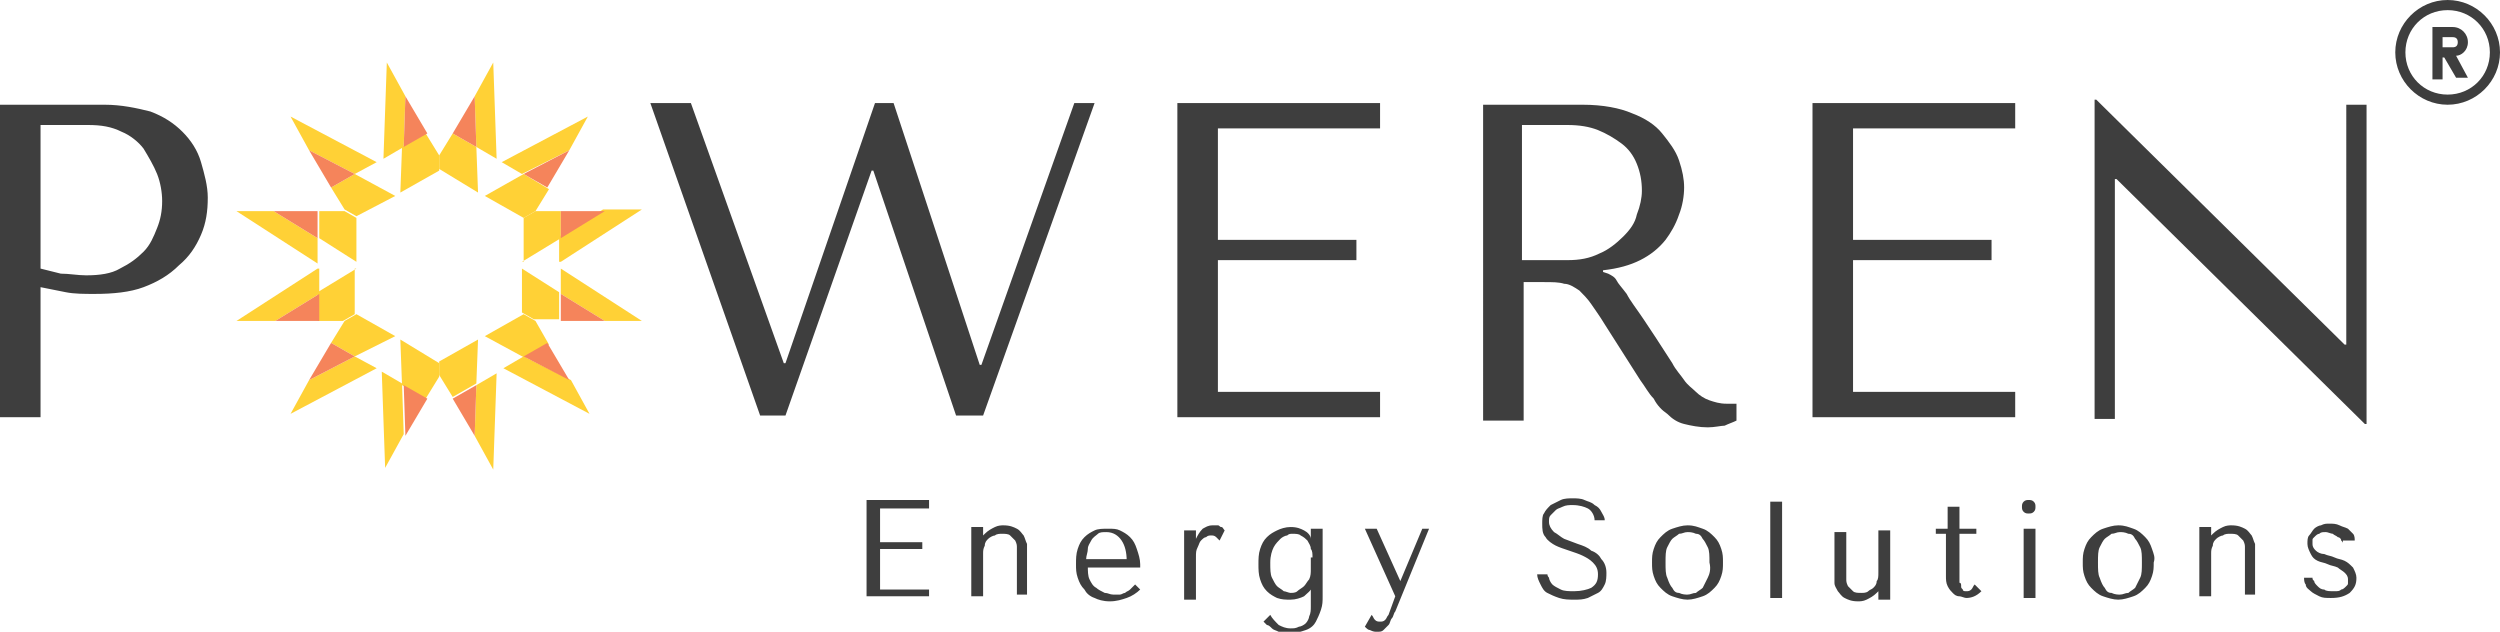 <?xml version="1.0" encoding="utf-8"?>
<!-- Generator: Adobe Illustrator 28.1.0, SVG Export Plug-In . SVG Version: 6.00 Build 0)  -->
<svg version="1.1" id="Layer_1" xmlns="http://www.w3.org/2000/svg" xmlns:xlink="http://www.w3.org/1999/xlink" x="0px" y="0px"
	 viewBox="0 0 148 37.4" style="enable-background:new 0 0 148 37.4;" xml:space="preserve">
<style type="text/css">
	.st0{fill:#3E3E3E;}
	.st1{fill:#FFD136;}
	.st2{fill:#F5845B;}
</style>
<symbol  id="glyph0-2" viewBox="0 0 0 0">
	<path class="st0" d="M0,0"/>
</symbol>
<g>
	<g>
		<g>
			<use xlink:href="#glyph0-2"  transform="matrix(0.553 0 0 0.553 16.183 24.743)" style="overflow:visible;"/>
		</g>
		<g>
			<use xlink:href="#glyph0-2"  transform="matrix(0.553 0 0 0.553 26.377 24.743)" style="overflow:visible;"/>
		</g>
		<path class="st1" d="M30.9,15.9v2.6l0.7,0.4h1.5v-1.6L30.9,15.9z"/>
		<g>
			<path class="st1" d="M33.2,17.4l2.6,1.6H38l-4.8-3.1V17.4z"/>
		</g>
		<path class="st2" d="M33.2,19h2.6l-2.6-1.6V19z"/>
		<path class="st1" d="M28.7,19.9l2.4,1.3l1.4-0.8L31.7,19l-0.7-0.4L28.7,19.9z"/>
		<path class="st1" d="M29.8,21.8l5.1,2.7l-1.1-2L31,21.1L29.8,21.8z"/>
		<path class="st2" d="M33.7,22.5l-1.3-2.2L31,21.1L33.7,22.5z"/>
		<path class="st1" d="M28.7,11.6l2.3,1.3l0.7-0.4l0.8-1.3L31,10.3L28.7,11.6z"/>
		<path class="st1" d="M33.7,8.9l1.1-2l-5.1,2.7l1.2,0.7L33.7,8.9z"/>
		<path class="st2" d="M32.4,11.1l1.3-2.2L31,10.3L32.4,11.1z"/>
		<path class="st1" d="M30.9,15.5l2.3-1.4v-1.6h-1.5l-0.7,0.4V15.5z"/>
		<g>
			<path class="st1" d="M33.2,15.5l4.8-3.1h-2.3l-2.6,1.6V15.5z"/>
		</g>
		<path class="st2" d="M35.8,12.5h-2.6v1.6L35.8,12.5z"/>
		<path class="st1" d="M23.7,11.4l2.3-1.3V9.2l-0.8-1.3l-1.4,0.8L23.7,11.4z"/>
		<g>
			<path class="st1" d="M24,5.7l-1.1-2l-0.2,5.7l1.2-0.7L24,5.7z"/>
		</g>
		<path class="st2" d="M25.3,7.9L24,5.7l-0.1,3L25.3,7.9z"/>
		<path class="st1" d="M28.3,11.4l-0.1-2.7l-1.4-0.8L26,9.2v0.8L28.3,11.4z"/>
		<g>
			<path class="st1" d="M29.4,9.4l-0.2-5.7l-1.1,2l0.1,3L29.4,9.4z"/>
		</g>
		<path class="st2" d="M28.1,5.7l-1.3,2.2l1.4,0.8L28.1,5.7z"/>
		<path class="st1" d="M21.1,15.5v-2.6l-0.7-0.4h-1.5v1.6L21.1,15.5z"/>
		<g>
			<path class="st1" d="M18.8,14.1l-2.6-1.6H14l4.8,3.1V14.1z"/>
		</g>
		<path class="st2" d="M18.8,12.5h-2.6l2.6,1.6V12.5z"/>
		<path class="st1" d="M23.4,11.6L21,10.3l-1.4,0.8l0.8,1.3l0.7,0.4L23.4,11.6z"/>
		<path class="st1" d="M22.3,9.6l-5.1-2.7l1.1,2l2.7,1.4L22.3,9.6z"/>
		<path class="st2" d="M18.3,8.9l1.3,2.2l1.4-0.8L18.3,8.9z"/>
		<path class="st1" d="M23.4,19.9l-2.3-1.3L20.4,19l-0.8,1.3l1.4,0.8L23.4,19.9z"/>
		<path class="st1" d="M18.3,22.5l-1.1,2l5.1-2.7L21,21.1L18.3,22.5z"/>
		<path class="st2" d="M19.6,20.3l-1.3,2.2l2.7-1.4L19.6,20.3z"/>
		<path class="st1" d="M21.1,15.9l-2.3,1.4V19h1.5l0.7-0.4V15.9z"/>
		<g>
			<path class="st1" d="M18.8,15.9L14,19h2.3l2.6-1.6V15.9z"/>
		</g>
		<path class="st2" d="M16.3,19h2.6v-1.6L16.3,19z"/>
		<path class="st1" d="M28.3,20.1L26,21.4v0.8l0.8,1.3l1.4-0.8L28.3,20.1z"/>
		<g>
			<path class="st1" d="M28.1,25.8l1.1,2l0.2-5.7l-1.2,0.7L28.1,25.8z"/>
		</g>
		<path class="st2" d="M26.8,23.6l1.3,2.2l0.1-3L26.8,23.6z"/>
		<path class="st1" d="M23.7,20.1l0.1,2.7l1.4,0.8l0.8-1.3v-0.8L23.7,20.1z"/>
		<g>
			<path class="st1" d="M22.6,22l0.2,5.7l1.1-2l-0.1-3L22.6,22z"/>
		</g>
		<path class="st2" d="M24,25.8l1.3-2.2l-1.4-0.8L24,25.8z"/>
	</g>
	<path class="st0" d="M55,29.7v0.4h-2.9v2h2.5v0.4h-2.5v2.4H55v0.4h-3.7v-5.7H55z M60.2,35.4v-2.7c0-0.1,0-0.1,0-0.3
		c0-0.1,0-0.2-0.1-0.4c-0.1-0.1-0.2-0.2-0.3-0.3c-0.1-0.1-0.3-0.1-0.5-0.1c-0.1,0-0.3,0-0.4,0.1c-0.1,0-0.3,0.1-0.4,0.2
		s-0.2,0.2-0.2,0.4c-0.1,0.2-0.1,0.3-0.1,0.5v2.5h-0.7v-4.1h0.7v0.5h0l0.1-0.1c0.2-0.2,0.4-0.3,0.6-0.4c0.2-0.1,0.4-0.1,0.5-0.1
		c0.4,0,0.6,0.1,0.8,0.2c0.2,0.1,0.3,0.3,0.4,0.4c0.1,0.2,0.1,0.3,0.2,0.5c0,0.2,0,0.3,0,0.4v2.6H60.2z M64.4,33.5
		c0,0.3,0,0.6,0.1,0.8c0.1,0.2,0.2,0.4,0.4,0.5c0.1,0.1,0.3,0.2,0.5,0.3c0.2,0,0.3,0.1,0.5,0.1c0.1,0,0.3,0,0.4,0
		c0.1,0,0.2-0.1,0.3-0.1c0.1-0.1,0.2-0.1,0.3-0.2c0.1-0.1,0.2-0.2,0.3-0.3l0.3,0.3c-0.2,0.2-0.5,0.4-0.8,0.5s-0.6,0.2-1,0.2
		c-0.4,0-0.7-0.1-0.9-0.2c-0.3-0.1-0.5-0.3-0.6-0.5c-0.2-0.2-0.3-0.4-0.4-0.7c-0.1-0.3-0.1-0.5-0.1-0.8c0-0.3,0-0.6,0.1-0.9
		c0.1-0.3,0.2-0.5,0.4-0.7c0.2-0.2,0.4-0.3,0.6-0.4c0.2-0.1,0.5-0.1,0.8-0.1c0.3,0,0.5,0,0.7,0.1c0.2,0.1,0.4,0.2,0.6,0.4
		c0.2,0.2,0.3,0.4,0.4,0.7c0.1,0.3,0.2,0.6,0.2,0.9v0.2H64.4z M66.7,33.2c0-0.5-0.1-0.9-0.3-1.2c-0.2-0.3-0.5-0.5-0.9-0.5
		c-0.2,0-0.4,0-0.5,0.1c-0.1,0.1-0.3,0.2-0.4,0.4c-0.1,0.2-0.2,0.3-0.2,0.5c0,0.2-0.1,0.4-0.1,0.6H66.7z M70.8,31.3v0.6h0
		c0.1-0.2,0.2-0.4,0.4-0.6c0.2-0.1,0.3-0.2,0.6-0.2c0,0,0.1,0,0.1,0c0.1,0,0.1,0,0.2,0c0.1,0,0.1,0.1,0.2,0.1c0.1,0,0.1,0.1,0.2,0.2
		L72.2,32c-0.1-0.1-0.1-0.1-0.2-0.2c-0.1-0.1-0.2-0.1-0.3-0.1c-0.1,0-0.2,0-0.3,0.1c-0.1,0-0.2,0.1-0.3,0.2
		c-0.1,0.1-0.1,0.2-0.2,0.4c-0.1,0.2-0.1,0.3-0.1,0.6v2.5h-0.7v-4.1H70.8z M77.7,34.7L77.7,34.7c-0.1,0.3-0.3,0.4-0.5,0.6
		c-0.2,0.1-0.5,0.2-0.8,0.2c-0.3,0-0.5,0-0.8-0.1c-0.2-0.1-0.4-0.2-0.6-0.4c-0.2-0.2-0.3-0.4-0.4-0.7c-0.1-0.3-0.1-0.6-0.1-0.9
		c0-0.3,0-0.6,0.1-0.9c0.1-0.3,0.2-0.5,0.4-0.7c0.2-0.2,0.4-0.3,0.6-0.4c0.2-0.1,0.5-0.2,0.8-0.2c0.4,0,0.6,0.1,0.8,0.2
		c0.2,0.1,0.4,0.3,0.4,0.5h0v-0.6h0.7v4c0,0.3,0,0.5-0.1,0.8c-0.1,0.3-0.2,0.5-0.3,0.7c-0.1,0.2-0.3,0.4-0.6,0.5
		c-0.3,0.1-0.6,0.2-1,0.2c-0.2,0-0.4,0-0.6-0.1c-0.2-0.1-0.3-0.1-0.4-0.2c-0.1-0.1-0.2-0.2-0.3-0.2c-0.1-0.1-0.1-0.1-0.2-0.2
		l0.4-0.4c0.1,0.2,0.3,0.4,0.5,0.6c0.2,0.1,0.4,0.2,0.7,0.2c0.2,0,0.3,0,0.5-0.1c0.1,0,0.3-0.1,0.4-0.2c0.1-0.1,0.2-0.3,0.2-0.4
		c0.1-0.2,0.1-0.4,0.1-0.6V34.7z M77.7,33c0-0.2,0-0.4-0.1-0.5c0-0.2-0.1-0.3-0.2-0.5c-0.1-0.1-0.2-0.2-0.4-0.3
		c-0.1-0.1-0.3-0.1-0.5-0.1c-0.1,0-0.2,0-0.3,0.1c-0.1,0-0.3,0.1-0.4,0.2c-0.1,0.1-0.3,0.3-0.4,0.5c-0.1,0.2-0.2,0.5-0.2,0.9
		c0,0.4,0,0.7,0.1,0.9c0.1,0.2,0.2,0.4,0.3,0.5c0.1,0.1,0.3,0.2,0.4,0.3c0.1,0,0.3,0.1,0.4,0.1c0.1,0,0.3,0,0.4-0.1
		c0.1-0.1,0.3-0.2,0.4-0.3c0.1-0.1,0.2-0.3,0.3-0.4c0.1-0.2,0.1-0.4,0.1-0.6V33z M82.9,34.4l1.3-3.1h0.4l-2,4.9
		c-0.1,0.1-0.1,0.3-0.2,0.4c-0.1,0.1-0.1,0.3-0.2,0.4c-0.1,0.1-0.2,0.2-0.3,0.3c-0.1,0.1-0.2,0.1-0.4,0.1c-0.1,0-0.2,0-0.4-0.1
		c-0.1,0-0.2-0.1-0.3-0.2l0.4-0.7c0.1,0.1,0.1,0.2,0.2,0.3c0.1,0.1,0.2,0.1,0.3,0.1c0.1,0,0.2,0,0.3-0.1c0.1-0.1,0.1-0.2,0.2-0.3
		l0.4-1.1l-1.8-4h0.7L82.9,34.4L82.9,34.4z M86.3,35.4 M91.6,33.9c0,0.1,0,0.2,0.1,0.3c0,0.1,0.1,0.3,0.2,0.4
		c0.1,0.1,0.3,0.2,0.5,0.3c0.2,0.1,0.5,0.1,0.8,0.1c0.4,0,0.8-0.1,1-0.2c0.3-0.2,0.4-0.4,0.4-0.8c0-0.3-0.1-0.5-0.3-0.7
		c-0.2-0.2-0.4-0.3-0.6-0.4c-0.2-0.1-0.5-0.2-0.8-0.3c-0.3-0.1-0.6-0.2-0.8-0.3c-0.2-0.1-0.5-0.3-0.6-0.5c-0.2-0.2-0.2-0.5-0.2-0.8
		c0-0.2,0-0.5,0.1-0.6c0.1-0.2,0.2-0.3,0.4-0.5c0.2-0.1,0.4-0.2,0.6-0.3c0.2-0.1,0.5-0.1,0.7-0.1c0.2,0,0.5,0,0.7,0.1
		c0.2,0.1,0.4,0.1,0.6,0.3c0.2,0.1,0.3,0.2,0.4,0.4c0.1,0.2,0.2,0.3,0.2,0.5h-0.6c0-0.3-0.2-0.6-0.4-0.7c-0.2-0.1-0.5-0.2-0.9-0.2
		c-0.2,0-0.4,0-0.6,0.1c-0.2,0.1-0.3,0.1-0.4,0.2c-0.1,0.1-0.2,0.2-0.3,0.3c-0.1,0.1-0.1,0.2-0.1,0.4c0,0.2,0.1,0.4,0.3,0.6
		c0.2,0.1,0.4,0.3,0.6,0.4c0.3,0.1,0.5,0.2,0.8,0.3c0.3,0.1,0.6,0.2,0.8,0.4c0.3,0.1,0.5,0.3,0.6,0.5c0.2,0.2,0.3,0.5,0.3,0.8
		c0,0.2,0,0.5-0.1,0.7c-0.1,0.2-0.2,0.4-0.4,0.5c-0.2,0.1-0.4,0.2-0.6,0.3c-0.3,0.1-0.5,0.1-0.8,0.1c-0.3,0-0.6,0-0.9-0.1
		c-0.3-0.1-0.5-0.2-0.7-0.3c-0.2-0.1-0.3-0.3-0.4-0.5c-0.1-0.2-0.2-0.4-0.2-0.6H91.6z M101.9,32.5c-0.1-0.3-0.2-0.5-0.4-0.7
		c-0.2-0.2-0.4-0.4-0.7-0.5c-0.3-0.1-0.5-0.2-0.9-0.2c-0.3,0-0.6,0.1-0.9,0.2c-0.3,0.1-0.5,0.3-0.7,0.5c-0.2,0.2-0.3,0.4-0.4,0.7
		c-0.1,0.3-0.1,0.5-0.1,0.8c0,0.3,0,0.5,0.1,0.8c0.1,0.3,0.2,0.5,0.4,0.7c0.2,0.2,0.4,0.4,0.7,0.5c0.3,0.1,0.6,0.2,0.9,0.2
		c0.3,0,0.6-0.1,0.9-0.2c0.3-0.1,0.5-0.3,0.7-0.5c0.2-0.2,0.3-0.4,0.4-0.7c0.1-0.3,0.1-0.5,0.1-0.8C102,33,102,32.8,101.9,32.5z
		 M101.1,34.2c-0.1,0.2-0.2,0.4-0.3,0.6c-0.1,0.1-0.3,0.2-0.4,0.3c-0.2,0-0.3,0.1-0.5,0.1c-0.1,0-0.3,0-0.5-0.1
		c-0.2,0-0.3-0.1-0.4-0.3c-0.1-0.1-0.2-0.3-0.3-0.6c-0.1-0.2-0.1-0.5-0.1-0.9c0-0.4,0-0.7,0.1-0.9c0.1-0.2,0.2-0.4,0.3-0.5
		c0.1-0.1,0.3-0.2,0.4-0.3c0.2,0,0.3-0.1,0.5-0.1c0.1,0,0.3,0,0.5,0.1c0.2,0,0.3,0.1,0.4,0.3c0.1,0.1,0.2,0.3,0.3,0.5
		c0.1,0.2,0.1,0.5,0.1,0.9C101.3,33.7,101.2,34,101.1,34.2z M105.5,35.4h-0.7v-5.7h0.7V35.4z M109.3,31.3V34c0,0.1,0,0.1,0,0.3
		c0,0.1,0,0.2,0.1,0.4c0.1,0.1,0.2,0.2,0.3,0.3c0.1,0.1,0.3,0.1,0.5,0.1c0.1,0,0.3,0,0.4-0.1c0.1-0.1,0.2-0.1,0.3-0.2
		c0.1-0.1,0.2-0.2,0.2-0.4c0.1-0.1,0.1-0.3,0.1-0.5v-2.5h0.7v4.1h-0.7v-0.5h0l-0.1,0.1c-0.2,0.2-0.4,0.3-0.6,0.4
		c-0.2,0.1-0.4,0.1-0.5,0.1c-0.4,0-0.6-0.1-0.8-0.2c-0.2-0.1-0.3-0.3-0.4-0.4c-0.1-0.2-0.2-0.3-0.2-0.5c0-0.2,0-0.3,0-0.4v-2.6
		H109.3z M115.2,31.6v2.5c0,0.2,0,0.4,0.1,0.6c0.1,0.2,0.2,0.3,0.3,0.4c0.1,0.1,0.2,0.2,0.4,0.2c0.1,0,0.3,0.1,0.4,0.1
		c0.3,0,0.6-0.1,0.9-0.4l-0.4-0.4c-0.1,0.1-0.1,0.2-0.2,0.3c-0.1,0.1-0.2,0.1-0.3,0.1c-0.1,0-0.2,0-0.2-0.1
		c-0.1-0.1-0.1-0.1-0.1-0.2c0-0.1,0-0.2-0.1-0.2c0-0.1,0-0.2,0-0.2v-2.7h1v-0.3h-1V30h-0.7v1.3h-0.7v0.3H115.2z M120.5,31.3v4.1
		h-0.7v-4.1H120.5z M119.8,29.7c0.1-0.1,0.2-0.1,0.3-0.1c0.1,0,0.2,0,0.3,0.1c0.1,0.1,0.1,0.2,0.1,0.3c0,0.1,0,0.2-0.1,0.3
		c-0.1,0.1-0.2,0.1-0.3,0.1c-0.1,0-0.2,0-0.3-0.1c-0.1-0.1-0.1-0.2-0.1-0.3C119.7,29.9,119.7,29.8,119.8,29.7z M127.4,32.5
		c-0.1-0.3-0.2-0.5-0.4-0.7c-0.2-0.2-0.4-0.4-0.7-0.5c-0.3-0.1-0.5-0.2-0.9-0.2c-0.3,0-0.6,0.1-0.9,0.2c-0.3,0.1-0.5,0.3-0.7,0.5
		c-0.2,0.2-0.3,0.4-0.4,0.7c-0.1,0.3-0.1,0.5-0.1,0.8c0,0.3,0,0.5,0.1,0.8c0.1,0.3,0.2,0.5,0.4,0.7c0.2,0.2,0.4,0.4,0.7,0.5
		c0.3,0.1,0.6,0.2,0.9,0.2c0.3,0,0.6-0.1,0.9-0.2c0.3-0.1,0.5-0.3,0.7-0.5c0.2-0.2,0.3-0.4,0.4-0.7c0.1-0.3,0.1-0.5,0.1-0.8
		C127.6,33,127.5,32.8,127.4,32.5z M126.7,34.2c-0.1,0.2-0.2,0.4-0.3,0.6c-0.1,0.1-0.3,0.2-0.4,0.3c-0.2,0-0.3,0.1-0.5,0.1
		c-0.1,0-0.3,0-0.5-0.1c-0.2,0-0.3-0.1-0.4-0.3c-0.1-0.1-0.2-0.3-0.3-0.6c-0.1-0.2-0.1-0.5-0.1-0.9c0-0.4,0-0.7,0.1-0.9
		c0.1-0.2,0.2-0.4,0.3-0.5c0.1-0.1,0.3-0.2,0.4-0.3c0.2,0,0.3-0.1,0.5-0.1c0.1,0,0.3,0,0.5,0.1c0.2,0,0.3,0.1,0.4,0.3
		c0.1,0.1,0.2,0.3,0.3,0.5c0.1,0.2,0.1,0.5,0.1,0.9C126.8,33.7,126.8,34,126.7,34.2z M132.9,35.4v-2.7c0-0.1,0-0.1,0-0.3
		c0-0.1,0-0.2-0.1-0.4c-0.1-0.1-0.2-0.2-0.3-0.3c-0.1-0.1-0.3-0.1-0.5-0.1c-0.1,0-0.3,0-0.4,0.1c-0.1,0-0.3,0.1-0.4,0.2
		s-0.2,0.2-0.2,0.4c-0.1,0.2-0.1,0.3-0.1,0.5v2.5h-0.7v-4.1h0.7v0.5h0l0.1-0.1c0.2-0.2,0.4-0.3,0.6-0.4c0.2-0.1,0.4-0.1,0.5-0.1
		c0.4,0,0.6,0.1,0.8,0.2c0.2,0.1,0.3,0.3,0.4,0.4c0.1,0.2,0.1,0.3,0.2,0.5c0,0.2,0,0.3,0,0.4v2.6H132.9z M138.7,32.2
		c0-0.1,0-0.1-0.1-0.2c0-0.1-0.1-0.2-0.2-0.2c-0.1-0.1-0.2-0.1-0.3-0.2c-0.1,0-0.3-0.1-0.4-0.1c-0.2,0-0.3,0-0.4,0.1
		c-0.1,0-0.2,0.1-0.3,0.2c-0.1,0.1-0.1,0.1-0.1,0.2c0,0.1,0,0.2,0,0.2c0,0.2,0.1,0.3,0.2,0.4c0.1,0.1,0.3,0.2,0.5,0.2
		c0.2,0.1,0.4,0.1,0.6,0.2c0.2,0.1,0.4,0.1,0.6,0.2c0.2,0.1,0.3,0.2,0.5,0.4c0.1,0.2,0.2,0.4,0.2,0.6c0,0.4-0.1,0.6-0.4,0.9
		c-0.3,0.2-0.6,0.3-1.1,0.3c-0.3,0-0.5,0-0.7-0.1c-0.2-0.1-0.4-0.2-0.5-0.3c-0.1-0.1-0.3-0.2-0.3-0.4c-0.1-0.1-0.1-0.3-0.1-0.4h0.5
		c0,0.1,0,0.1,0.1,0.2c0,0.1,0.1,0.2,0.2,0.3c0.1,0.1,0.2,0.2,0.4,0.2c0.1,0.1,0.3,0.1,0.6,0.1c0.2,0,0.3,0,0.4-0.1
		c0.1,0,0.2-0.1,0.3-0.2c0.1-0.1,0.1-0.1,0.1-0.2c0-0.1,0-0.2,0-0.2c0-0.2-0.1-0.3-0.2-0.4c-0.1-0.1-0.3-0.2-0.4-0.3
		c-0.2-0.1-0.4-0.1-0.6-0.2c-0.2-0.1-0.4-0.1-0.6-0.2c-0.2-0.1-0.3-0.2-0.4-0.4c-0.1-0.2-0.2-0.4-0.2-0.6c0-0.2,0-0.4,0.1-0.5
		c0.1-0.1,0.2-0.3,0.3-0.4c0.1-0.1,0.3-0.2,0.4-0.2c0.2-0.1,0.3-0.1,0.5-0.1c0.2,0,0.4,0,0.6,0.1c0.2,0.1,0.3,0.1,0.5,0.2
		c0.1,0.1,0.2,0.2,0.3,0.3c0.1,0.1,0.1,0.3,0.1,0.4H138.7z M146.1,2.5c0-0.5-0.4-0.9-0.9-0.9H144v3.1h0.6V3.4h0.1l0.7,1.2h0.7
		l-0.7-1.3C145.7,3.3,146.1,3,146.1,2.5L146.1,2.5z M144.6,2.8V2.2h0.6c0.2,0,0.3,0.1,0.3,0.3c0,0.2-0.1,0.3-0.3,0.3H144.6z
		 M144.9,0c-1.7,0-3.1,1.4-3.1,3.1s1.4,3.1,3.1,3.1s3.1-1.4,3.1-3.1S146.6,0,144.9,0z M144.9,5.6c-1.4,0-2.5-1.1-2.5-2.5
		c0-1.4,1.1-2.5,2.5-2.5s2.5,1.1,2.5,2.5C147.4,4.5,146.3,5.6,144.9,5.6z M93.7,6.2c1.2,0,2.2,0.2,2.9,0.5c0.8,0.3,1.4,0.7,1.8,1.2
		c0.4,0.5,0.8,1,1,1.6c0.2,0.6,0.3,1.1,0.3,1.6c0,0.5-0.1,1.1-0.3,1.6c-0.2,0.6-0.5,1.1-0.8,1.5c-0.4,0.5-0.9,0.9-1.5,1.2
		c-0.6,0.3-1.3,0.5-2.2,0.6v0.1l0.3,0.1c0.2,0.1,0.4,0.2,0.5,0.4c0.1,0.2,0.3,0.4,0.6,0.8c0.2,0.4,0.6,0.9,1,1.5
		c0.4,0.6,1,1.5,1.7,2.6c0.2,0.4,0.5,0.7,0.7,1c0.2,0.3,0.5,0.5,0.7,0.7c0.2,0.2,0.5,0.4,0.8,0.5c0.3,0.1,0.6,0.2,1,0.2
		c0.1,0,0.2,0,0.3,0c0.1,0,0.2,0,0.3,0v1c-0.2,0.1-0.5,0.2-0.7,0.3c-0.2,0-0.6,0.1-1,0.1c-0.5,0-1-0.1-1.4-0.2
		c-0.4-0.1-0.7-0.3-1-0.6c-0.3-0.2-0.6-0.5-0.8-0.9c-0.3-0.3-0.5-0.7-0.8-1.1L95,19.2c-0.3-0.5-0.6-0.9-0.8-1.2
		c-0.2-0.3-0.5-0.6-0.7-0.8c-0.3-0.2-0.6-0.4-0.9-0.4c-0.3-0.1-0.7-0.1-1.2-0.1h-1.2v8.2h-2.4V6.2H93.7z M90.1,15.4h2.7
		c0.7,0,1.3-0.1,1.9-0.4c0.5-0.2,1-0.6,1.4-1c0.4-0.4,0.7-0.8,0.8-1.3c0.2-0.5,0.3-1,0.3-1.4c0-0.6-0.1-1.1-0.3-1.6
		c-0.2-0.5-0.5-0.9-0.9-1.2c-0.4-0.3-0.9-0.6-1.4-0.8c-0.5-0.2-1.1-0.3-1.8-0.3h-2.7V15.4z M81.7,6.1v1.5h-9.6v6.6h8.2v1.2h-8.2v7.8
		h9.6v1.5h-12V6.1H81.7z M119.3,6.1v1.5h-9.6v6.6h8.2v1.2h-8.2v7.8h9.6v1.5h-12V6.1H119.3z M40.9,6.1l5.5,15.4h0.1l5.3-15.4h1.1
		L58,21.6h0.1l5.5-15.5h1.2l-6.6,18.5h-1.6l-4.9-14.5h-0.1l-5.1,14.5H45L38.5,6.1H40.9z M140.1,6.2v18.9H140l-14.7-14.5h-0.1v14.2
		H124V5.9h0.1l14.7,14.5h0.1V6.2H140.1z M2.4,24.7H0V6.2h6.2c1,0,1.9,0.2,2.7,0.4c0.8,0.3,1.4,0.7,1.9,1.2c0.5,0.5,0.9,1.1,1.1,1.8
		c0.2,0.7,0.4,1.4,0.4,2.1c0,0.8-0.1,1.5-0.4,2.2c-0.3,0.7-0.7,1.3-1.3,1.8C10,16.3,9.3,16.7,8.5,17c-0.8,0.3-1.8,0.4-2.9,0.4
		c-0.6,0-1.2,0-1.7-0.1c-0.5-0.1-1-0.2-1.5-0.3V24.7z M2.4,15.9c0.4,0.1,0.8,0.2,1.2,0.3c0.5,0,1,0.1,1.5,0.1c0.8,0,1.5-0.1,2-0.4
		c0.6-0.3,1-0.6,1.4-1c0.4-0.4,0.6-0.9,0.8-1.4c0.2-0.5,0.3-1,0.3-1.6c0-0.5-0.1-1.1-0.3-1.6c-0.2-0.5-0.5-1-0.8-1.5
		C8.2,8.4,7.7,8,7.2,7.8c-0.6-0.3-1.2-0.4-2-0.4H2.4V15.9z"/>
</g>
</svg>
